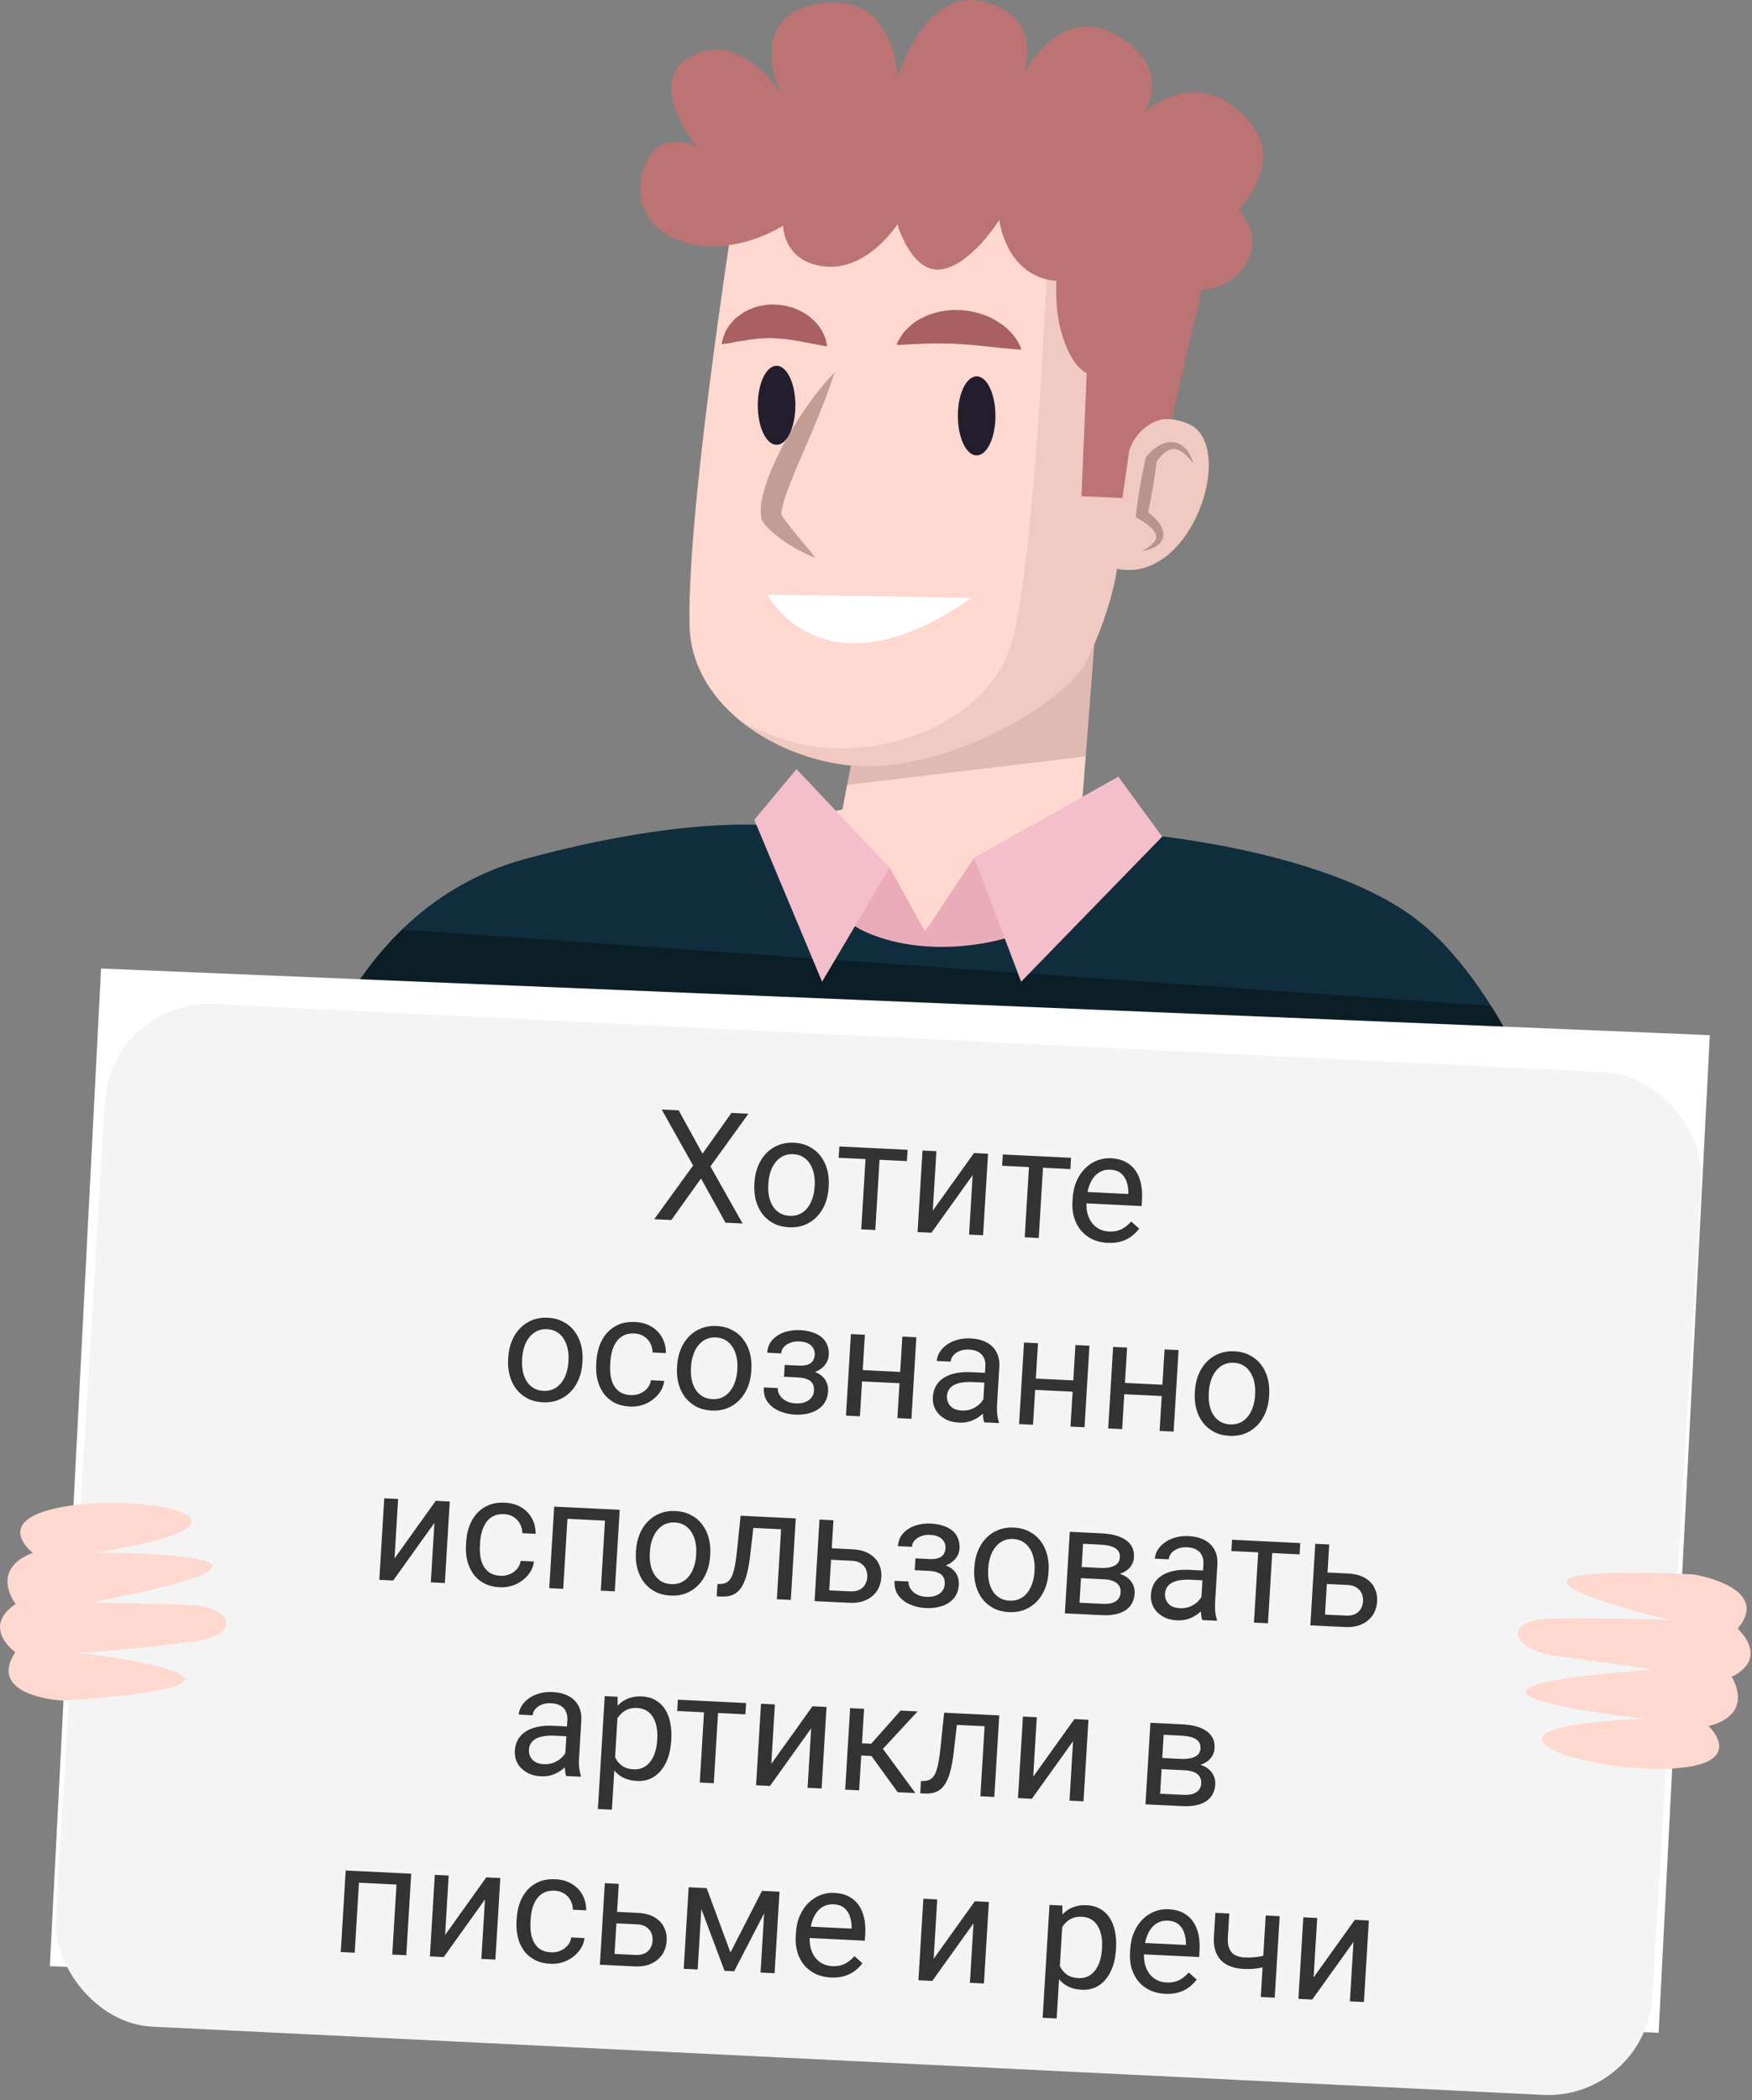 <svg width="272" height="326" viewBox="0 0 272 326" fill="none" xmlns="http://www.w3.org/2000/svg">
<rect x="0" y="0" width="272" height="326" fill="#808080" stroke="none"/>
<path d="M136.777 94.424L130.783 125.658L98.946 131.496L136.505 161.612L192.668 134.048L167.7 128.49L170.969 86.086L136.777 94.424Z" fill="#FFD8CF"/>
<path opacity="0.2" d="M168.556 117.408L170.969 86.086L136.777 94.424L131.503 121.83C143.841 120.362 156.199 118.894 168.537 117.408H168.556Z" fill="#68403E"/>
<path d="M176.769 129.433C176.769 129.433 204.5 131.618 219.095 142.105C233.69 152.593 241.961 178.374 241.961 178.374L46.384 173.567C46.384 173.567 52.708 141.231 81.412 133.366C105.796 126.689 119.049 128.122 119.049 128.122C119.049 128.122 125.296 144.29 143.297 145.164C161.297 146.038 176.788 129.433 176.788 129.433H176.769Z" fill="#102D3D"/>
<path d="M154.408 26.781C176.846 32.532 175.386 46.514 175.386 46.514C175.386 46.514 176.321 54.782 175.095 67.646C177.352 65.147 180.972 64.238 184.533 65.811C192.084 69.149 185.058 90.753 173.421 88.288C172.545 94.371 169.315 101.625 168.342 103.215C164.664 109.28 149.582 118.055 136.621 118.911C123.661 119.768 107.45 110.888 107.061 97.237C106.516 78.343 114.923 26.729 114.923 26.729C114.923 26.729 117.278 17.22 154.408 26.746V26.781Z" fill="#FFD8CF"/>
<path opacity="0.1" d="M124.634 115.556C137.03 118.3 154.447 111.92 157.405 98.531C161.025 82.136 162.698 39.506 163.029 29.893C176.418 36.465 175.387 46.532 175.387 46.532C175.387 46.532 176.321 54.8 175.095 67.664C177.352 65.165 180.972 64.256 184.533 65.829C192.084 69.167 185.058 90.771 173.421 88.306C172.545 94.389 169.315 101.643 168.342 103.233C164.664 109.298 149.582 118.072 136.621 118.929C129.304 119.418 120.956 116.796 114.981 111.955C118.095 113.563 121.384 114.839 124.614 115.556H124.634Z" fill="#68403E"/>
<path d="M150.847 92.798L119.146 92.291C119.146 92.291 127.689 108.948 150.847 92.798Z" fill="white"/>
<g opacity="0.4">
<path d="M129.577 57.771C128.954 59.781 128.234 61.721 127.456 63.626C127.086 64.588 126.677 65.531 126.288 66.475C125.919 67.437 125.471 68.363 125.082 69.289C124.693 70.233 124.303 71.16 123.875 72.086C123.467 73.012 123.116 73.956 122.746 74.865C122.377 75.791 122.026 76.7 121.754 77.609C121.501 78.483 121.267 79.445 121.306 79.986L121.151 79.584C121.267 79.829 121.443 80.091 121.637 80.388C121.832 80.668 122.026 80.965 122.24 81.245C122.688 81.804 123.155 82.398 123.642 82.975C124.615 84.146 125.627 85.317 126.58 86.593C125.004 85.981 123.544 85.213 122.182 84.304C121.481 83.867 120.82 83.377 120.197 82.835C119.555 82.294 118.913 81.734 118.387 80.93L118.29 80.773L118.232 80.528C118.076 79.777 118.095 79.147 118.134 78.571C118.193 77.976 118.29 77.434 118.426 76.893C118.699 75.826 119.029 74.813 119.399 73.816C119.769 72.82 120.236 71.859 120.664 70.915C121.112 69.954 121.598 69.027 122.124 68.118C122.649 67.192 123.155 66.283 123.739 65.392C124.323 64.5 124.868 63.609 125.51 62.752C126.736 61.022 128.079 59.344 129.597 57.771H129.577Z" fill="#68403E"/>
</g>
<path d="M158.573 54.275C158.573 54.275 158.164 54.258 157.522 54.205C156.919 54.153 156.063 54.066 155.051 53.978C154.155 53.891 153.105 53.768 151.976 53.646C150.906 53.559 149.855 53.436 148.804 53.401C148.278 53.331 147.772 53.349 147.247 53.331C146.722 53.279 146.235 53.331 145.71 53.314C145.184 53.261 144.698 53.349 144.192 53.331C143.686 53.314 143.199 53.366 142.732 53.384C142.265 53.419 141.779 53.384 141.37 53.436C140.981 53.489 140.592 53.489 140.261 53.506C139.619 53.541 139.19 53.506 139.19 53.506C139.19 53.506 139.307 53.157 139.619 52.632C139.774 52.37 139.969 52.038 140.241 51.688C140.494 51.321 140.864 51.007 141.273 50.622C141.681 50.273 142.148 49.871 142.732 49.573C143.316 49.276 143.919 48.909 144.62 48.734C145.32 48.525 146.06 48.28 146.838 48.228C147.617 48.105 148.415 48.088 149.193 48.14C149.991 48.175 150.75 48.315 151.489 48.49C152.229 48.665 152.91 48.927 153.572 49.206C154.837 49.801 155.887 50.535 156.646 51.286C157.405 52.038 157.911 52.772 158.184 53.331C158.476 53.873 158.553 54.24 158.553 54.24L158.573 54.275Z" fill="#A86060"/>
<path d="M128.37 53.769C128.37 53.769 127.981 53.699 127.417 53.594C126.891 53.489 126.132 53.349 125.218 53.174C124.381 53.017 123.466 52.842 122.61 52.72C122.201 52.667 121.773 52.615 121.345 52.58C120.936 52.58 120.547 52.493 120.158 52.51C119.769 52.44 119.399 52.51 118.99 52.493C118.601 52.493 118.212 52.562 117.784 52.545C117.375 52.597 116.947 52.667 116.519 52.702C116.091 52.737 115.682 52.86 115.254 52.912C114.826 52.982 114.398 53.017 114.047 53.104C113.697 53.192 113.327 53.244 113.035 53.297C112.452 53.384 112.043 53.419 112.043 53.419C112.043 53.419 112.062 53.087 112.238 52.545C112.413 52.021 112.646 51.217 113.269 50.448C113.58 50.063 113.911 49.626 114.378 49.259C114.865 48.91 115.371 48.508 115.993 48.193C116.636 47.931 117.317 47.599 118.076 47.476C118.835 47.336 119.613 47.214 120.411 47.284C121.209 47.301 121.968 47.441 122.688 47.651C123.408 47.843 124.069 48.158 124.653 48.472C125.821 49.137 126.658 49.976 127.242 50.762C127.806 51.566 128.098 52.318 128.234 52.86C128.39 53.401 128.37 53.751 128.37 53.751V53.769Z" fill="#A86060"/>
<path d="M151.236 133.156L143.627 144.587L138.101 134.677C138.101 134.677 124.537 140.34 134.539 144.727C148.162 150.705 166.571 143.049 160.967 141.528L151.236 133.156Z" fill="#EAACB9"/>
<path d="M123.486 62.909C123.486 66.3 122.182 69.044 120.567 69.044C118.951 69.044 117.647 66.3 117.647 62.909C117.647 59.519 118.951 56.774 120.567 56.774C122.182 56.774 123.486 59.519 123.486 62.909Z" fill="#231E2D"/>
<path d="M154.545 64.553C154.545 67.944 153.241 70.688 151.626 70.688C150.01 70.688 148.707 67.944 148.707 64.553C148.707 61.162 150.01 58.418 151.626 58.418C153.241 58.418 154.545 61.162 154.545 64.553Z" fill="#231E2D"/>
<g opacity="0.4">
<path d="M185.292 71.999C184.883 71.422 184.416 70.88 183.891 70.443C183.385 70.006 182.762 69.709 182.237 69.692C182.101 69.674 181.964 69.692 181.848 69.744C181.711 69.744 181.595 69.814 181.458 69.884C181.205 69.954 180.972 70.181 180.719 70.338C180.252 70.74 179.863 71.247 179.454 71.754L179.61 71.405C179.259 74.271 178.773 77.12 178.15 79.952L177.741 79.148C178.423 79.602 178.987 80.074 179.512 80.651C179.765 80.93 179.999 81.245 180.213 81.595C180.407 81.944 180.544 82.329 180.602 82.748C180.641 83.185 180.544 83.622 180.33 83.989L179.921 84.479L179.435 84.828C179.104 85.055 178.715 85.143 178.364 85.3L177.255 85.545L178.189 85.003C178.461 84.793 178.753 84.601 178.968 84.374L179.279 84.024L179.454 83.657L179.512 83.308L179.454 82.958C179.084 82.014 177.858 81.158 176.788 80.546L176.321 80.284L176.379 79.742C176.71 76.875 177.216 74.026 177.839 71.195L177.897 70.95L177.994 70.845L178.792 70.006C179.104 69.744 179.435 69.499 179.765 69.272C180.155 69.062 180.505 68.835 180.991 68.73C181.205 68.66 181.439 68.608 181.692 68.626C181.945 68.626 182.178 68.626 182.412 68.678C183.385 68.87 184.008 69.499 184.436 70.094C184.864 70.705 185.136 71.37 185.292 72.051V71.999Z" fill="#68403E"/>
</g>
<path d="M231.472 156.141C238.263 166.907 241.961 178.391 241.961 178.391L46.384 173.584C46.384 173.584 49.712 156.63 62.439 144.29L231.472 156.141Z" fill="#0B1E26"/>
<path d="M15.69 150.336L7.74 305.189L257.502 315.533L265.452 160.679L15.69 150.336Z" fill="white"/>
<rect width="248.122" height="159.056" rx="16" transform="matrix(0.999 0.049 -0.06 0.998 17.231 155.062)" fill="#F4F4F4"/>
<path d="M105.364 172.349L109.065 179.076L113.557 172.749L116.191 172.878L110.296 181.048L115.288 189.915L112.631 189.785L108.832 182.924L104.227 189.375L101.57 189.245L107.604 180.917L102.73 172.22L105.364 172.349ZM117.114 183.798L117.131 183.529C117.186 182.617 117.37 181.777 117.682 181.01C117.995 180.236 118.419 179.572 118.953 179.019C119.488 178.459 120.12 178.036 120.85 177.751C121.58 177.458 122.385 177.334 123.267 177.377C124.157 177.42 124.947 177.623 125.637 177.985C126.335 178.34 126.917 178.822 127.381 179.431C127.853 180.033 128.198 180.734 128.416 181.535C128.634 182.328 128.715 183.18 128.66 184.093L128.644 184.362C128.588 185.274 128.404 186.114 128.092 186.881C127.779 187.648 127.352 188.311 126.809 188.871C126.275 189.424 125.643 189.847 124.913 190.139C124.191 190.425 123.386 190.546 122.496 190.502C121.607 190.459 120.816 190.26 120.126 189.905C119.435 189.543 118.854 189.061 118.382 188.459C117.918 187.85 117.577 187.149 117.359 186.356C117.141 185.563 117.059 184.711 117.114 183.798ZM119.296 183.635L119.28 183.904C119.242 184.536 119.28 185.136 119.394 185.705C119.509 186.266 119.701 186.768 119.972 187.211C120.25 187.655 120.608 188.013 121.046 188.284C121.483 188.548 122.003 188.695 122.604 188.724C123.197 188.753 123.723 188.658 124.182 188.438C124.65 188.21 125.045 187.889 125.368 187.475C125.69 187.061 125.942 186.58 126.124 186.034C126.314 185.48 126.428 184.887 126.466 184.255L126.483 183.986C126.521 183.363 126.478 182.77 126.356 182.209C126.241 181.64 126.045 181.134 125.767 180.69C125.497 180.239 125.143 179.877 124.705 179.606C124.276 179.334 123.76 179.184 123.16 179.155C122.567 179.126 122.036 179.225 121.568 179.452C121.109 179.68 120.713 180.005 120.382 180.427C120.06 180.841 119.808 181.326 119.625 181.88C119.444 182.426 119.334 183.011 119.296 183.635ZM136.655 178.266L135.889 190.922L133.712 190.816L134.478 178.159L136.655 178.266ZM140.904 178.473L140.798 180.228L130.205 179.71L130.311 177.956L140.904 178.473ZM144.816 187.921L151.216 178.977L153.393 179.084L152.627 191.74L150.45 191.634L151.008 182.405L144.609 191.348L142.455 191.243L143.221 178.587L145.375 178.692L144.816 187.921ZM162.031 179.506L161.265 192.162L159.088 192.056L159.854 179.399L162.031 179.506ZM166.28 179.713L166.174 181.468L155.581 180.95L155.687 179.196L166.28 179.713ZM171.949 192.919C171.067 192.876 170.276 192.689 169.576 192.357C168.885 192.018 168.298 191.564 167.816 190.992C167.342 190.422 166.991 189.755 166.763 188.994C166.535 188.232 166.448 187.406 166.502 186.517L166.532 186.026C166.594 184.996 166.802 184.088 167.154 183.299C167.508 182.503 167.963 181.837 168.52 181.301C169.077 180.765 169.695 180.369 170.376 180.113C171.057 179.857 171.752 179.746 172.462 179.781C173.368 179.825 174.138 180.019 174.775 180.363C175.419 180.708 175.935 181.171 176.323 181.753C176.711 182.327 176.983 182.997 177.14 183.764C177.298 184.522 177.35 185.346 177.296 186.235L177.237 187.206L167.779 186.744L167.886 184.977L175.178 185.334L175.188 185.17C175.191 184.607 175.107 184.055 174.936 183.515C174.773 182.975 174.488 182.523 174.079 182.159C173.671 181.795 173.096 181.595 172.355 181.559C171.863 181.535 171.404 181.618 170.978 181.808C170.552 181.991 170.179 182.278 169.857 182.669C169.536 183.06 169.276 183.544 169.077 184.121C168.878 184.697 168.755 185.368 168.709 186.132L168.679 186.623C168.643 187.224 168.69 187.793 168.822 188.332C168.962 188.862 169.18 189.335 169.476 189.748C169.78 190.162 170.155 190.493 170.601 190.741C171.056 190.99 171.58 191.129 172.173 191.158C172.937 191.196 173.595 191.072 174.144 190.786C174.694 190.5 175.183 190.105 175.613 189.602L176.861 190.707C176.562 191.107 176.191 191.484 175.747 191.838C175.303 192.191 174.766 192.47 174.135 192.674C173.513 192.878 172.784 192.96 171.949 192.919ZM78.89 210.963L78.906 210.694C78.961 209.782 79.145 208.942 79.458 208.175C79.771 207.4 80.195 206.737 80.729 206.184C81.264 205.624 81.896 205.201 82.625 204.916C83.355 204.623 84.161 204.498 85.043 204.541C85.932 204.585 86.722 204.788 87.412 205.15C88.111 205.505 88.692 205.987 89.156 206.596C89.629 207.198 89.974 207.899 90.191 208.7C90.409 209.492 90.491 210.345 90.435 211.257L90.419 211.526C90.364 212.439 90.18 213.278 89.868 214.045C89.555 214.812 89.127 215.476 88.585 216.036C88.05 216.588 87.418 217.011 86.688 217.304C85.967 217.589 85.161 217.71 84.272 217.667C83.382 217.623 82.592 217.424 81.901 217.07C81.211 216.708 80.63 216.226 80.157 215.624C79.693 215.015 79.352 214.314 79.134 213.521C78.916 212.728 78.835 211.875 78.89 210.963ZM81.072 210.8L81.055 211.069C81.017 211.7 81.055 212.301 81.169 212.869C81.284 213.43 81.477 213.932 81.747 214.376C82.026 214.82 82.384 215.177 82.821 215.449C83.259 215.713 83.778 215.859 84.379 215.889C84.972 215.918 85.499 215.822 85.958 215.602C86.426 215.375 86.821 215.054 87.143 214.64C87.466 214.225 87.718 213.745 87.9 213.198C88.09 212.644 88.204 212.052 88.242 211.42L88.258 211.151C88.296 210.527 88.254 209.935 88.131 209.373C88.017 208.805 87.821 208.298 87.542 207.854C87.272 207.403 86.918 207.042 86.481 206.77C86.051 206.499 85.536 206.349 84.935 206.319C84.342 206.29 83.812 206.389 83.344 206.617C82.884 206.845 82.489 207.17 82.158 207.591C81.835 208.006 81.583 208.49 81.401 209.044C81.219 209.591 81.109 210.176 81.072 210.8ZM97.922 216.551C98.437 216.576 98.919 216.494 99.369 216.305C99.819 216.115 100.195 215.844 100.498 215.492C100.802 215.131 100.987 214.714 101.055 214.24L103.115 214.341C103.031 215.087 102.735 215.773 102.228 216.397C101.728 217.014 101.092 217.503 100.319 217.864C99.546 218.218 98.711 218.372 97.814 218.329C96.862 218.282 96.041 218.074 95.351 217.704C94.669 217.334 94.112 216.845 93.679 216.238C93.254 215.63 92.948 214.943 92.759 214.175C92.579 213.4 92.515 212.587 92.566 211.737L92.596 211.246C92.648 210.396 92.809 209.598 93.082 208.853C93.362 208.1 93.75 207.442 94.246 206.88C94.749 206.318 95.362 205.886 96.085 205.585C96.815 205.285 97.657 205.158 98.609 205.204C99.6 205.253 100.453 205.498 101.17 205.939C101.887 206.373 102.436 206.948 102.815 207.662C103.203 208.37 103.39 209.161 103.376 210.036L101.316 209.935C101.308 209.411 101.189 208.932 100.957 208.498C100.732 208.065 100.409 207.713 99.987 207.442C99.574 207.164 99.078 207.01 98.501 206.982C97.838 206.95 97.272 207.055 96.803 207.298C96.343 207.534 95.966 207.867 95.674 208.299C95.39 208.723 95.174 209.201 95.024 209.734C94.882 210.258 94.795 210.798 94.762 211.351L94.732 211.843C94.698 212.396 94.72 212.945 94.796 213.488C94.873 214.032 95.027 214.528 95.258 214.977C95.497 215.427 95.831 215.795 96.26 216.082C96.697 216.362 97.251 216.518 97.922 216.551ZM105.109 212.244L105.125 211.975C105.18 211.063 105.364 210.223 105.677 209.456C105.99 208.682 106.413 208.018 106.948 207.465C107.482 206.905 108.114 206.482 108.844 206.197C109.574 205.904 110.38 205.779 111.261 205.823C112.151 205.866 112.941 206.069 113.631 206.431C114.33 206.786 114.911 207.268 115.375 207.877C115.847 208.479 116.192 209.18 116.41 209.981C116.628 210.774 116.709 211.626 116.654 212.539L116.638 212.808C116.583 213.72 116.399 214.56 116.086 215.327C115.774 216.093 115.346 216.757 114.804 217.317C114.269 217.87 113.637 218.292 112.907 218.585C112.185 218.871 111.38 218.992 110.49 218.948C109.601 218.905 108.811 218.706 108.12 218.351C107.43 217.989 106.848 217.507 106.376 216.905C105.912 216.296 105.571 215.595 105.353 214.802C105.135 214.009 105.053 213.157 105.109 212.244ZM107.29 212.081L107.274 212.35C107.236 212.982 107.274 213.582 107.388 214.151C107.503 214.712 107.695 215.214 107.966 215.657C108.244 216.101 108.602 216.459 109.04 216.73C109.478 216.994 109.997 217.141 110.598 217.17C111.191 217.199 111.717 217.104 112.177 216.884C112.644 216.656 113.039 216.335 113.362 215.921C113.684 215.506 113.937 215.026 114.118 214.48C114.308 213.926 114.423 213.333 114.461 212.701L114.477 212.432C114.515 211.808 114.472 211.216 114.35 210.655C114.236 210.086 114.039 209.58 113.761 209.136C113.491 208.685 113.137 208.323 112.7 208.052C112.27 207.78 111.755 207.63 111.154 207.601C110.561 207.572 110.03 207.671 109.563 207.898C109.103 208.126 108.707 208.451 108.377 208.873C108.054 209.287 107.802 209.771 107.62 210.326C107.438 210.872 107.328 211.457 107.29 212.081ZM124.074 213.312L121.744 213.198L121.825 211.865L123.979 211.97C124.58 211.999 125.06 211.948 125.42 211.817C125.781 211.679 126.043 211.476 126.208 211.211C126.373 210.945 126.466 210.629 126.489 210.262C126.509 209.935 126.441 209.623 126.287 209.326C126.141 209.021 125.89 208.77 125.534 208.573C125.179 208.368 124.693 208.251 124.077 208.22C123.577 208.196 123.119 208.264 122.703 208.423C122.286 208.575 121.948 208.797 121.688 209.089C121.436 209.374 121.298 209.704 121.276 210.078L119.11 209.972C119.157 209.2 119.416 208.548 119.886 208.016C120.365 207.476 120.98 207.072 121.732 206.804C122.492 206.536 123.309 206.423 124.183 206.466C124.916 206.502 125.567 206.616 126.134 206.808C126.71 206.992 127.191 207.25 127.578 207.582C127.966 207.906 128.251 208.303 128.434 208.774C128.625 209.237 128.702 209.768 128.666 210.369C128.64 210.798 128.514 211.198 128.288 211.57C128.062 211.943 127.749 212.267 127.348 212.545C126.949 212.815 126.471 213.018 125.914 213.156C125.366 213.293 124.752 213.345 124.074 213.312ZM121.794 212.379L124.123 212.493C124.88 212.53 125.543 212.637 126.111 212.813C126.68 212.982 127.151 213.216 127.524 213.516C127.898 213.816 128.169 214.177 128.339 214.6C128.518 215.015 128.591 215.488 128.559 216.018C128.523 216.611 128.369 217.139 128.099 217.603C127.836 218.06 127.477 218.441 127.02 218.747C126.563 219.053 126.025 219.277 125.406 219.419C124.795 219.561 124.122 219.614 123.389 219.579C122.57 219.538 121.782 219.359 121.027 219.041C120.271 218.722 119.661 218.258 119.197 217.649C118.734 217.032 118.53 216.267 118.585 215.355L120.75 215.461C120.727 215.843 120.826 216.211 121.047 216.566C121.268 216.921 121.587 217.214 122.004 217.446C122.428 217.678 122.925 217.808 123.495 217.836C124.103 217.865 124.616 217.797 125.033 217.629C125.45 217.462 125.77 217.227 125.991 216.925C126.221 216.624 126.347 216.29 126.369 215.923C126.398 215.447 126.327 215.061 126.158 214.763C125.988 214.465 125.712 214.241 125.33 214.089C124.956 213.93 124.468 213.836 123.868 213.806L121.714 213.701L121.794 212.379ZM140.177 212.973L140.071 214.727L133.376 214.4L133.482 212.645L140.177 212.973ZM134.271 207.182L133.504 219.838L131.339 219.732L132.105 207.076L134.271 207.182ZM142.265 207.572L141.499 220.229L139.322 220.123L140.088 207.466L142.265 207.572ZM152.585 218.6L152.98 212.085C153.01 211.586 152.935 211.148 152.754 210.772C152.582 210.388 152.303 210.085 151.917 209.863C151.531 209.64 151.046 209.515 150.461 209.486C149.914 209.46 149.429 209.53 149.004 209.697C148.587 209.864 148.252 210.094 147.999 210.387C147.755 210.68 147.622 211.002 147.601 211.353L145.435 211.247C145.463 210.795 145.607 210.352 145.868 209.919C146.129 209.486 146.489 209.101 146.947 208.763C147.414 208.418 147.962 208.156 148.592 207.975C149.229 207.788 149.93 207.712 150.695 207.75C151.616 207.795 152.418 207.99 153.101 208.337C153.792 208.683 154.318 209.182 154.677 209.833C155.045 210.477 155.201 211.271 155.144 212.214L154.787 218.11C154.761 218.531 154.769 218.981 154.811 219.46C154.86 219.939 154.948 220.354 155.076 220.705L155.065 220.892L152.806 220.782C152.711 220.527 152.646 220.191 152.608 219.775C152.571 219.35 152.564 218.959 152.585 218.6ZM153.293 213.109L153.225 214.631L151.036 214.524C150.42 214.494 149.866 214.518 149.376 214.595C148.887 214.665 148.473 214.79 148.133 214.969C147.793 215.148 147.529 215.381 147.339 215.669C147.15 215.949 147.044 216.284 147.02 216.674C146.996 217.072 147.064 217.439 147.224 217.775C147.383 218.111 147.637 218.386 147.984 218.598C148.339 218.803 148.782 218.919 149.313 218.945C149.976 218.977 150.57 218.866 151.094 218.61C151.618 218.354 152.041 218.03 152.362 217.639C152.691 217.248 152.878 216.863 152.925 216.482L153.787 217.568C153.712 217.893 153.542 218.248 153.276 218.634C153.01 219.02 152.663 219.386 152.235 219.733C151.815 220.072 151.321 220.349 150.753 220.564C150.192 220.771 149.569 220.858 148.882 220.824C148.024 220.782 147.281 220.578 146.653 220.211C146.034 219.844 145.562 219.372 145.237 218.793C144.92 218.206 144.783 217.562 144.825 216.86C144.866 216.182 145.035 215.592 145.332 215.09C145.629 214.58 146.037 214.166 146.557 213.848C147.078 213.521 147.695 213.285 148.408 213.14C149.121 212.995 149.911 212.944 150.777 212.986L153.293 213.109ZM167.051 214.286L166.945 216.041L160.25 215.713L160.356 213.959L167.051 214.286ZM161.145 208.495L160.379 221.152L158.213 221.046L158.979 208.389L161.145 208.495ZM169.139 208.886L168.373 221.542L166.196 221.436L166.962 208.779L169.139 208.886ZM180.886 214.962L180.78 216.717L174.085 216.39L174.191 214.635L180.886 214.962ZM174.98 209.171L174.214 221.828L172.048 221.722L172.814 209.065L174.98 209.171ZM182.974 209.562L182.208 222.218L180.031 222.112L180.797 209.456L182.974 209.562ZM185.497 216.173L185.513 215.904C185.569 214.992 185.752 214.152 186.065 213.385C186.378 212.61 186.802 211.947 187.336 211.394C187.871 210.834 188.503 210.411 189.232 210.126C189.962 209.833 190.768 209.708 191.65 209.751C192.539 209.795 193.329 209.998 194.02 210.36C194.718 210.715 195.299 211.197 195.763 211.806C196.236 212.408 196.581 213.109 196.798 213.91C197.016 214.702 197.098 215.555 197.043 216.467L197.026 216.736C196.971 217.649 196.787 218.488 196.475 219.255C196.162 220.022 195.735 220.686 195.192 221.246C194.658 221.798 194.025 222.221 193.296 222.514C192.574 222.799 191.768 222.92 190.879 222.877C189.989 222.833 189.199 222.634 188.508 222.28C187.818 221.918 187.237 221.436 186.765 220.834C186.301 220.225 185.959 219.524 185.741 218.731C185.523 217.938 185.442 217.085 185.497 216.173ZM187.679 216.01L187.662 216.279C187.624 216.91 187.662 217.511 187.776 218.079C187.891 218.64 188.084 219.142 188.354 219.586C188.633 220.03 188.991 220.387 189.428 220.659C189.866 220.923 190.386 221.069 190.986 221.099C191.579 221.128 192.106 221.032 192.565 220.812C193.033 220.585 193.428 220.264 193.75 219.85C194.073 219.435 194.325 218.955 194.507 218.408C194.697 217.854 194.811 217.262 194.849 216.63L194.865 216.361C194.903 215.737 194.861 215.145 194.738 214.583C194.624 214.015 194.428 213.508 194.149 213.065C193.879 212.613 193.525 212.252 193.088 211.98C192.658 211.709 192.143 211.559 191.542 211.529C190.949 211.5 190.419 211.6 189.951 211.827C189.491 212.055 189.096 212.38 188.765 212.801C188.443 213.216 188.19 213.7 188.008 214.254C187.826 214.801 187.716 215.386 187.679 216.01ZM61.251 241.902L67.65 232.959L69.827 233.065L69.061 245.721L66.884 245.615L67.443 236.386L61.043 245.33L58.89 245.224L59.656 232.568L61.81 232.673L61.251 241.902ZM77.699 244.595C78.214 244.62 78.697 244.538 79.146 244.349C79.596 244.16 79.972 243.889 80.275 243.536C80.579 243.175 80.765 242.758 80.833 242.284L82.893 242.385C82.808 243.132 82.512 243.817 82.005 244.442C81.506 245.059 80.87 245.548 80.097 245.909C79.324 246.262 78.489 246.417 77.591 246.373C76.639 246.326 75.819 246.118 75.129 245.748C74.447 245.379 73.889 244.89 73.457 244.282C73.032 243.675 72.725 242.987 72.537 242.219C72.357 241.444 72.293 240.631 72.344 239.781L72.374 239.29C72.425 238.44 72.587 237.642 72.859 236.897C73.139 236.144 73.527 235.487 74.023 234.924C74.527 234.362 75.14 233.931 75.862 233.63C76.593 233.329 77.434 233.202 78.386 233.249C79.377 233.297 80.231 233.542 80.948 233.984C81.665 234.418 82.213 234.992 82.593 235.707C82.98 236.414 83.167 237.205 83.153 238.08L81.093 237.98C81.086 237.455 80.966 236.976 80.734 236.543C80.51 236.109 80.187 235.757 79.765 235.486C79.351 235.208 78.856 235.055 78.278 235.027C77.615 234.994 77.049 235.099 76.581 235.342C76.12 235.578 75.744 235.912 75.452 236.343C75.168 236.767 74.951 237.246 74.801 237.778C74.66 238.303 74.573 238.842 74.539 239.396L74.509 239.887C74.476 240.441 74.497 240.989 74.574 241.533C74.651 242.076 74.805 242.573 75.036 243.022C75.275 243.471 75.608 243.84 76.037 244.127C76.474 244.406 77.028 244.562 77.699 244.595ZM94.29 234.26L94.182 236.05L87.779 235.737L87.888 233.948L94.29 234.26ZM88.204 233.963L87.438 246.62L85.272 246.514L86.038 233.857L88.204 233.963ZM96.21 234.354L95.444 247.011L93.267 246.904L94.033 234.248L96.21 234.354ZM98.721 240.965L98.737 240.696C98.793 239.783 98.977 238.944 99.289 238.177C99.602 237.402 100.026 236.739 100.56 236.186C101.095 235.625 101.727 235.203 102.456 234.918C103.186 234.625 103.992 234.5 104.874 234.543C105.764 234.587 106.553 234.789 107.244 235.152C107.942 235.506 108.524 235.988 108.988 236.598C109.46 237.2 109.805 237.901 110.022 238.701C110.24 239.494 110.322 240.347 110.267 241.259L110.25 241.528C110.195 242.441 110.011 243.28 109.699 244.047C109.386 244.814 108.959 245.477 108.416 246.038C107.882 246.59 107.25 247.013 106.52 247.306C105.798 247.591 104.992 247.712 104.103 247.669C103.213 247.625 102.423 247.426 101.732 247.072C101.042 246.71 100.461 246.228 99.989 245.626C99.525 245.016 99.184 244.315 98.966 243.523C98.747 242.73 98.666 241.877 98.721 240.965ZM100.903 240.802L100.887 241.071C100.848 241.702 100.886 242.302 101.001 242.871C101.115 243.432 101.308 243.934 101.579 244.378C101.857 244.821 102.215 245.179 102.652 245.451C103.09 245.715 103.61 245.861 104.21 245.891C104.804 245.92 105.33 245.824 105.789 245.604C106.257 245.377 106.652 245.056 106.974 244.641C107.297 244.227 107.549 243.747 107.731 243.2C107.921 242.646 108.035 242.053 108.073 241.422L108.09 241.153C108.127 240.529 108.085 239.936 107.962 239.375C107.848 238.806 107.652 238.3 107.373 237.856C107.103 237.405 106.75 237.044 106.312 236.772C105.882 236.501 105.367 236.35 104.766 236.321C104.173 236.292 103.643 236.391 103.175 236.619C102.715 236.847 102.32 237.171 101.989 237.593C101.667 238.008 101.414 238.492 101.232 239.046C101.05 239.593 100.941 240.178 100.903 240.802ZM121.633 235.597L121.524 237.386L115.403 237.087L115.511 235.298L121.633 235.597ZM123.541 235.69L122.774 248.346L120.609 248.241L121.375 235.584L123.541 235.69ZM114.984 235.272L117.162 235.378L116.464 241.468C116.352 242.409 116.212 243.239 116.043 243.958C115.883 244.67 115.682 245.278 115.44 245.782C115.206 246.287 114.923 246.696 114.591 247.008C114.267 247.313 113.886 247.533 113.447 247.668C113.009 247.795 112.509 247.845 111.948 247.817L111.269 247.784L111.384 245.878L111.854 245.865C112.191 245.858 112.481 245.794 112.723 245.673C112.973 245.552 113.188 245.367 113.367 245.118C113.547 244.861 113.7 244.528 113.827 244.12C113.961 243.712 114.073 243.225 114.162 242.658C114.259 242.092 114.345 241.431 114.422 240.676L114.984 235.272ZM128.544 240.299L132.348 240.485C133.371 240.535 134.222 240.756 134.903 241.149C135.584 241.534 136.085 242.048 136.406 242.689C136.735 243.323 136.876 244.034 136.829 244.822C136.793 245.406 136.658 245.951 136.424 246.456C136.191 246.953 135.86 247.383 135.431 247.745C135.01 248.108 134.496 248.384 133.89 248.573C133.292 248.755 132.61 248.827 131.846 248.79L126.461 248.527L127.228 235.87L129.393 235.976L128.734 246.855L131.953 247.012C132.578 247.042 133.084 246.954 133.472 246.746C133.86 246.538 134.147 246.259 134.333 245.908C134.518 245.557 134.623 245.187 134.647 244.797C134.67 244.415 134.61 244.037 134.469 243.662C134.327 243.288 134.076 242.97 133.716 242.71C133.357 242.442 132.865 242.293 132.241 242.263L128.437 242.077L128.544 240.299ZM144.373 243.337L142.044 243.223L142.124 241.889L144.278 241.995C144.879 242.024 145.359 241.973 145.72 241.842C146.08 241.703 146.343 241.501 146.508 241.235C146.672 240.97 146.766 240.654 146.788 240.287C146.808 239.96 146.741 239.647 146.587 239.35C146.441 239.046 146.19 238.795 145.834 238.598C145.478 238.393 144.992 238.275 144.376 238.245C143.877 238.221 143.419 238.288 143.002 238.448C142.586 238.6 142.248 238.822 141.987 239.114C141.735 239.399 141.598 239.728 141.575 240.103L139.41 239.997C139.457 239.225 139.715 238.573 140.186 238.04C140.664 237.501 141.28 237.097 142.032 236.828C142.791 236.56 143.608 236.448 144.482 236.491C145.216 236.526 145.866 236.64 146.434 236.832C147.01 237.017 147.491 237.275 147.878 237.607C148.265 237.931 148.55 238.328 148.733 238.798C148.924 239.261 149.002 239.793 148.965 240.393C148.939 240.822 148.813 241.223 148.587 241.595C148.361 241.967 148.048 242.292 147.648 242.57C147.248 242.84 146.77 243.043 146.214 243.18C145.666 243.318 145.052 243.37 144.373 243.337ZM142.093 242.404L144.423 242.518C145.179 242.555 145.842 242.661 146.411 242.838C146.98 243.006 147.451 243.241 147.824 243.54C148.197 243.84 148.469 244.202 148.639 244.624C148.817 245.04 148.89 245.513 148.858 246.043C148.822 246.636 148.669 247.164 148.398 247.628C148.136 248.084 147.776 248.466 147.319 248.772C146.862 249.078 146.325 249.302 145.706 249.444C145.094 249.586 144.422 249.639 143.688 249.603C142.869 249.563 142.082 249.384 141.326 249.065C140.571 248.747 139.961 248.283 139.497 247.674C139.033 247.057 138.829 246.292 138.884 245.38L141.05 245.485C141.027 245.868 141.126 246.236 141.347 246.591C141.568 246.946 141.887 247.239 142.303 247.471C142.727 247.703 143.224 247.832 143.794 247.86C144.403 247.89 144.915 247.821 145.333 247.654C145.75 247.487 146.069 247.252 146.291 246.95C146.52 246.648 146.646 246.314 146.668 245.948C146.697 245.472 146.627 245.085 146.457 244.788C146.287 244.49 146.011 244.265 145.629 244.114C145.255 243.955 144.768 243.86 144.167 243.831L142.013 243.726L142.093 242.404ZM151.252 243.532L151.269 243.263C151.324 242.351 151.508 241.511 151.82 240.744C152.133 239.969 152.557 239.306 153.091 238.753C153.626 238.193 154.258 237.77 154.988 237.485C155.717 237.192 156.523 237.067 157.405 237.11C158.295 237.154 159.084 237.357 159.775 237.719C160.473 238.074 161.055 238.556 161.519 239.165C161.991 239.767 162.336 240.468 162.553 241.269C162.772 242.061 162.853 242.914 162.798 243.826L162.781 244.095C162.726 245.008 162.542 245.848 162.23 246.614C161.917 247.381 161.49 248.045 160.947 248.605C160.413 249.157 159.781 249.58 159.051 249.873C158.329 250.158 157.523 250.279 156.634 250.236C155.744 250.192 154.954 249.993 154.263 249.639C153.573 249.277 152.992 248.795 152.52 248.193C152.056 247.584 151.715 246.883 151.497 246.09C151.278 245.297 151.197 244.444 151.252 243.532ZM153.434 243.369L153.418 243.638C153.379 244.27 153.417 244.87 153.532 245.438C153.646 245.999 153.839 246.501 154.11 246.945C154.388 247.389 154.746 247.746 155.183 248.018C155.621 248.282 156.141 248.429 156.742 248.458C157.335 248.487 157.861 248.391 158.32 248.171C158.788 247.944 159.183 247.623 159.506 247.209C159.828 246.794 160.08 246.314 160.262 245.767C160.452 245.213 160.566 244.621 160.604 243.989L160.621 243.72C160.658 243.096 160.616 242.504 160.493 241.942C160.379 241.374 160.183 240.867 159.905 240.424C159.634 239.972 159.281 239.611 158.843 239.339C158.413 239.068 157.898 238.918 157.297 238.888C156.704 238.859 156.174 238.959 155.706 239.186C155.246 239.414 154.851 239.739 154.52 240.16C154.198 240.575 153.945 241.059 153.763 241.613C153.581 242.16 153.472 242.745 153.434 243.369ZM171.405 245.139L167.25 244.936L167.332 243.203L170.726 243.369C171.397 243.402 171.959 243.363 172.412 243.252C172.872 243.142 173.224 242.959 173.466 242.705C173.709 242.451 173.842 242.129 173.865 241.739C173.884 241.435 173.833 241.167 173.714 240.934C173.604 240.694 173.424 240.494 173.176 240.333C172.927 240.164 172.614 240.036 172.236 239.947C171.866 239.851 171.428 239.79 170.921 239.765L168.147 239.63L167.487 250.532L165.321 250.426L166.088 237.769L171.027 238.011C171.831 238.05 172.548 238.155 173.18 238.327C173.819 238.499 174.356 238.74 174.791 239.051C175.234 239.354 175.564 239.73 175.779 240.179C175.995 240.627 176.085 241.148 176.049 241.74C176.026 242.123 175.926 242.481 175.749 242.817C175.572 243.152 175.323 243.445 175.003 243.696C174.683 243.946 174.295 244.146 173.84 244.296C173.385 244.438 172.867 244.518 172.287 244.537L171.405 245.139ZM171.068 250.707L166.129 250.465L167.312 248.763L171.175 248.952C171.775 248.981 172.279 248.932 172.686 248.803C173.094 248.667 173.403 248.463 173.615 248.191C173.836 247.913 173.958 247.575 173.982 247.177C174.006 246.779 173.925 246.435 173.739 246.144C173.562 245.846 173.278 245.614 172.889 245.446C172.501 245.27 172.006 245.168 171.405 245.139L168.116 244.978L168.245 243.248L172.353 243.449L173.098 244.142C173.789 244.231 174.367 244.431 174.834 244.743C175.3 245.055 175.645 245.44 175.867 245.896C176.091 246.345 176.187 246.827 176.156 247.342C176.12 247.935 175.975 248.451 175.721 248.893C175.475 249.334 175.133 249.697 174.693 249.98C174.254 250.256 173.729 250.457 173.118 250.584C172.509 250.703 171.825 250.744 171.068 250.707ZM186.439 249.287L186.833 242.772C186.864 242.273 186.788 241.835 186.608 241.459C186.435 241.075 186.156 240.772 185.771 240.55C185.385 240.327 184.899 240.202 184.314 240.173C183.768 240.147 183.282 240.217 182.857 240.384C182.44 240.551 182.106 240.781 181.853 241.074C181.608 241.367 181.475 241.689 181.454 242.04L179.289 241.934C179.316 241.482 179.46 241.039 179.721 240.606C179.982 240.173 180.342 239.788 180.801 239.45C181.268 239.106 181.816 238.843 182.445 238.663C183.083 238.475 183.784 238.399 184.548 238.437C185.469 238.482 186.271 238.677 186.955 239.024C187.646 239.37 188.171 239.869 188.531 240.52C188.899 241.164 189.055 241.958 188.997 242.901L188.64 248.797C188.615 249.218 188.623 249.668 188.664 250.147C188.714 250.627 188.802 251.041 188.929 251.392L188.918 251.579L186.659 251.469C186.565 251.214 186.499 250.878 186.462 250.462C186.425 250.038 186.417 249.646 186.439 249.287ZM187.147 243.796L187.078 245.318L184.89 245.211C184.273 245.181 183.72 245.205 183.23 245.283C182.741 245.352 182.326 245.477 181.987 245.656C181.647 245.835 181.382 246.068 181.193 246.356C181.004 246.636 180.897 246.971 180.874 247.361C180.85 247.759 180.917 248.126 181.077 248.462C181.237 248.799 181.49 249.073 181.837 249.285C182.193 249.491 182.636 249.606 183.166 249.632C183.83 249.664 184.423 249.553 184.948 249.297C185.472 249.041 185.894 248.717 186.215 248.326C186.544 247.936 186.732 247.55 186.779 247.169L187.64 248.255C187.566 248.58 187.396 248.935 187.13 249.321C186.864 249.707 186.517 250.073 186.089 250.42C185.669 250.759 185.175 251.036 184.606 251.251C184.046 251.458 183.422 251.545 182.736 251.512C181.877 251.47 181.134 251.265 180.507 250.898C179.887 250.532 179.415 250.059 179.09 249.48C178.774 248.893 178.636 248.249 178.679 247.547C178.72 246.869 178.889 246.279 179.185 245.777C179.482 245.268 179.891 244.853 180.411 244.535C180.932 244.208 181.548 243.972 182.262 243.827C182.975 243.682 183.764 243.631 184.631 243.673L187.147 243.796ZM197.62 239.31L196.854 251.967L194.677 251.86L195.443 239.204L197.62 239.31ZM201.869 239.518L201.763 241.273L191.17 240.755L191.276 239L201.869 239.518ZM205.515 244.06L209.319 244.246C210.341 244.296 211.193 244.518 211.873 244.911C212.554 245.296 213.055 245.809 213.377 246.451C213.706 247.085 213.847 247.796 213.799 248.583C213.764 249.168 213.629 249.713 213.395 250.218C213.161 250.715 212.83 251.144 212.401 251.507C211.98 251.869 211.467 252.145 210.86 252.335C210.262 252.517 209.581 252.589 208.816 252.551L203.432 252.288L204.198 239.632L206.364 239.738L205.705 250.616L208.924 250.773C209.548 250.804 210.054 250.715 210.443 250.507C210.831 250.3 211.118 250.02 211.303 249.67C211.489 249.319 211.594 248.949 211.617 248.559C211.64 248.177 211.581 247.798 211.439 247.424C211.298 247.049 211.047 246.732 210.687 246.472C210.328 246.204 209.836 246.055 209.211 246.024L205.407 245.838L205.515 244.06ZM87.689 273.494L88.084 266.979C88.114 266.48 88.038 266.042 87.858 265.665C87.685 265.282 87.406 264.978 87.021 264.756C86.635 264.534 86.15 264.409 85.564 264.38C85.018 264.353 84.532 264.424 84.108 264.59C83.691 264.758 83.356 264.988 83.103 265.28C82.859 265.574 82.725 265.896 82.704 266.246L80.539 266.141C80.566 265.688 80.71 265.246 80.972 264.813C81.233 264.38 81.592 263.994 82.051 263.657C82.518 263.312 83.066 263.05 83.695 262.869C84.333 262.681 85.034 262.606 85.799 262.643C86.719 262.688 87.521 262.884 88.205 263.23C88.896 263.577 89.421 264.076 89.781 264.727C90.149 265.371 90.305 266.164 90.248 267.108L89.891 273.003C89.865 273.424 89.873 273.875 89.915 274.354C89.964 274.833 90.052 275.248 90.18 275.598L90.168 275.786L87.909 275.675C87.815 275.42 87.749 275.085 87.712 274.668C87.675 274.244 87.667 273.853 87.689 273.494ZM88.397 268.003L88.329 269.525L86.14 269.418C85.523 269.388 84.97 269.411 84.48 269.489C83.991 269.559 83.576 269.684 83.237 269.862C82.897 270.041 82.633 270.275 82.443 270.563C82.254 270.843 82.147 271.178 82.124 271.568C82.1 271.966 82.168 272.333 82.327 272.669C82.487 273.005 82.74 273.28 83.087 273.492C83.443 273.697 83.886 273.813 84.416 273.839C85.08 273.871 85.674 273.759 86.198 273.503C86.722 273.247 87.144 272.924 87.466 272.533C87.794 272.142 87.982 271.756 88.029 271.375L88.89 272.462C88.816 272.787 88.646 273.142 88.38 273.528C88.114 273.914 87.767 274.28 87.339 274.627C86.919 274.966 86.425 275.243 85.856 275.458C85.296 275.665 84.672 275.752 83.986 275.718C83.127 275.676 82.385 275.472 81.757 275.105C81.138 274.738 80.665 274.265 80.34 273.686C80.024 273.1 79.887 272.456 79.929 271.754C79.97 271.075 80.139 270.485 80.435 269.984C80.732 269.474 81.141 269.06 81.661 268.741C82.182 268.415 82.799 268.179 83.512 268.034C84.225 267.889 85.014 267.838 85.881 267.88L88.397 268.003ZM95.914 265.813L95 280.902L92.823 280.796L93.884 263.273L95.874 263.371L95.914 265.813ZM104.217 270.02L104.202 270.265C104.147 271.185 103.986 272.034 103.72 272.811C103.454 273.58 103.093 274.243 102.637 274.799C102.188 275.356 101.65 275.78 101.022 276.07C100.394 276.36 99.686 276.485 98.898 276.447C98.094 276.408 97.392 276.24 96.791 275.945C96.191 275.65 95.692 275.238 95.293 274.71C94.895 274.183 94.588 273.557 94.374 272.835C94.167 272.113 94.043 271.306 94.004 270.412L94.083 269.102C94.233 268.171 94.46 267.341 94.762 266.613C95.064 265.885 95.442 265.27 95.895 264.768C96.356 264.258 96.9 263.882 97.525 263.639C98.15 263.388 98.861 263.282 99.657 263.321C100.453 263.36 101.15 263.55 101.747 263.892C102.345 264.226 102.838 264.689 103.225 265.278C103.612 265.868 103.886 266.566 104.049 267.372C104.22 268.17 104.276 269.053 104.217 270.02ZM102.025 270.159L102.04 269.913C102.078 269.282 102.048 268.686 101.949 268.126C101.85 267.558 101.673 267.056 101.418 266.621C101.171 266.179 100.84 265.827 100.425 265.564C100.011 265.293 99.507 265.144 98.915 265.115C98.368 265.088 97.887 265.158 97.469 265.326C97.06 265.493 96.705 265.73 96.405 266.036C96.105 266.334 95.853 266.682 95.649 267.079C95.454 267.468 95.3 267.875 95.188 268.3L95.005 271.329C95.128 271.883 95.315 272.408 95.567 272.905C95.819 273.395 96.17 273.799 96.62 274.118C97.071 274.43 97.651 274.603 98.362 274.637C98.947 274.666 99.457 274.57 99.893 274.349C100.338 274.12 100.709 273.798 101.008 273.382C101.315 272.967 101.552 272.486 101.718 271.939C101.885 271.384 101.987 270.791 102.025 270.159ZM111.582 264.138L110.816 276.795L108.638 276.688L109.405 264.032L111.582 264.138ZM115.831 264.346L115.724 266.1L105.131 265.583L105.238 263.828L115.831 264.346ZM119.743 273.794L126.142 264.85L128.32 264.956L127.553 277.613L125.376 277.506L125.935 268.277L119.536 277.221L117.382 277.116L118.148 264.459L120.302 264.564L119.743 273.794ZM134.149 265.241L133.382 277.898L131.217 277.792L131.983 265.135L134.149 265.241ZM142.459 265.647L136.015 272.606L132.984 272.458L132.771 270.547L135.252 270.668L139.825 265.518L142.459 265.647ZM139.363 278.19L135.052 272.231L136.54 270.731L142.114 278.324L139.363 278.19ZM153.227 266.173L153.119 267.963L146.997 267.664L147.106 265.874L153.227 266.173ZM155.135 266.267L154.369 278.923L152.204 278.817L152.97 266.161L155.135 266.267ZM146.579 265.849L148.756 265.955L148.059 272.045C147.947 272.986 147.807 273.816 147.638 274.535C147.477 275.247 147.276 275.855 147.034 276.359C146.8 276.864 146.517 277.272 146.185 277.585C145.862 277.89 145.481 278.109 145.042 278.244C144.604 278.372 144.104 278.422 143.542 278.394L142.863 278.361L142.979 276.454L143.449 276.442C143.786 276.435 144.075 276.371 144.318 276.25C144.567 276.129 144.782 275.944 144.962 275.695C145.142 275.438 145.295 275.105 145.421 274.696C145.555 274.289 145.667 273.801 145.756 273.235C145.853 272.668 145.94 272.008 146.017 271.253L146.579 265.849ZM160.405 275.781L166.805 266.837L168.982 266.943L168.216 279.6L166.039 279.494L166.597 270.264L160.198 279.208L158.044 279.103L158.81 266.446L160.964 266.552L160.405 275.781ZM183.921 274.783L179.766 274.58L179.847 272.848L183.242 273.014C183.913 273.046 184.475 273.007 184.928 272.896C185.388 272.786 185.74 272.604 185.982 272.35C186.224 272.096 186.357 271.774 186.381 271.384C186.399 271.08 186.349 270.811 186.23 270.579C186.119 270.338 185.94 270.138 185.691 269.977C185.443 269.809 185.13 269.68 184.752 269.591C184.382 269.495 183.944 269.434 183.436 269.41L180.662 269.274L180.002 280.176L177.837 280.07L178.603 267.414L183.543 267.655C184.346 267.694 185.064 267.8 185.695 267.971C186.334 268.143 186.872 268.385 187.307 268.695C187.75 268.999 188.08 269.374 188.295 269.823C188.511 270.272 188.6 270.792 188.564 271.385C188.541 271.767 188.441 272.126 188.264 272.461C188.088 272.797 187.839 273.09 187.519 273.34C187.198 273.59 186.811 273.79 186.355 273.94C185.901 274.082 185.383 274.162 184.803 274.181L183.921 274.783ZM183.584 280.351L178.645 280.11L179.828 278.408L183.69 278.596C184.291 278.626 184.795 278.576 185.202 278.447C185.609 278.311 185.919 278.107 186.131 277.836C186.352 277.557 186.474 277.219 186.498 276.821C186.522 276.424 186.441 276.079 186.255 275.789C186.078 275.491 185.794 275.258 185.405 275.09C185.017 274.915 184.522 274.812 183.921 274.783L180.632 274.622L180.76 272.892L184.869 273.093L185.613 273.786C186.304 273.875 186.883 274.075 187.35 274.387C187.816 274.7 188.16 275.084 188.383 275.541C188.607 275.99 188.703 276.471 188.671 276.986C188.636 277.579 188.491 278.096 188.237 278.537C187.991 278.979 187.648 279.341 187.209 279.625C186.769 279.9 186.245 280.102 185.634 280.228C185.024 280.347 184.341 280.388 183.584 280.351ZM61.922 290.744L61.813 292.534L55.411 292.221L55.519 290.431L61.922 290.744ZM55.835 290.446L55.069 303.103L52.904 302.997L53.67 290.341L55.835 290.446ZM63.841 290.838L63.075 303.494L60.898 303.388L61.664 290.731L63.841 290.838ZM69.1 300.351L75.499 291.407L77.676 291.514L76.91 304.17L74.733 304.064L75.292 294.835L68.892 303.779L66.739 303.673L67.505 291.017L69.659 291.122L69.1 300.351ZM85.548 303.044C86.063 303.069 86.546 302.987 86.995 302.798C87.445 302.609 87.821 302.338 88.124 301.985C88.428 301.624 88.614 301.207 88.681 300.733L90.742 300.834C90.657 301.581 90.361 302.266 89.854 302.891C89.355 303.508 88.719 303.997 87.946 304.358C87.173 304.711 86.338 304.866 85.44 304.822C84.489 304.775 83.668 304.567 82.978 304.197C82.296 303.827 81.738 303.339 81.306 302.731C80.881 302.124 80.574 301.436 80.386 300.668C80.206 299.893 80.141 299.08 80.193 298.23L80.223 297.739C80.274 296.889 80.436 296.091 80.708 295.346C80.988 294.593 81.376 293.935 81.872 293.373C82.376 292.811 82.989 292.38 83.711 292.079C84.442 291.778 85.283 291.651 86.235 291.697C87.226 291.746 88.08 291.991 88.797 292.433C89.514 292.867 90.062 293.441 90.442 294.156C90.829 294.863 91.016 295.654 91.002 296.529L88.942 296.429C88.935 295.904 88.815 295.425 88.583 294.992C88.359 294.558 88.036 294.206 87.614 293.935C87.2 293.657 86.705 293.504 86.127 293.475C85.464 293.443 84.898 293.548 84.43 293.791C83.969 294.027 83.593 294.361 83.301 294.792C83.017 295.216 82.8 295.694 82.65 296.227C82.509 296.752 82.421 297.291 82.388 297.845L82.358 298.336C82.325 298.89 82.346 299.438 82.423 299.982C82.5 300.525 82.653 301.021 82.885 301.471C83.123 301.92 83.457 302.289 83.886 302.575C84.323 302.855 84.877 303.011 85.548 303.044ZM95.216 296.735L99.02 296.921C100.042 296.971 100.894 297.193 101.574 297.586C102.255 297.971 102.756 298.484 103.077 299.126C103.407 299.76 103.548 300.47 103.5 301.258C103.465 301.843 103.33 302.388 103.096 302.893C102.862 303.389 102.531 303.819 102.102 304.181C101.681 304.544 101.167 304.82 100.561 305.009C99.963 305.191 99.282 305.264 98.517 305.226L93.133 304.963L93.899 292.307L96.064 292.412L95.406 303.291L98.625 303.448C99.249 303.479 99.755 303.39 100.144 303.182C100.532 302.974 100.819 302.695 101.004 302.344C101.19 301.994 101.294 301.623 101.318 301.234C101.341 300.851 101.282 300.473 101.14 300.099C100.999 299.724 100.748 299.407 100.388 299.147C100.028 298.879 99.537 298.73 98.912 298.699L95.108 298.513L95.216 296.735ZM113.404 303.068L118.304 293.499L120.387 293.601L113.979 305.982L112.481 305.909L107.629 292.978L109.712 293.079L113.404 303.068ZM109.08 293.049L108.314 305.705L106.149 305.599L106.915 292.943L109.08 293.049ZM118.076 306.182L118.842 293.526L121.019 293.632L120.253 306.289L118.076 306.182ZM128.982 306.95C128.1 306.907 127.31 306.719 126.61 306.388C125.918 306.049 125.331 305.594 124.849 305.023C124.375 304.453 124.024 303.786 123.796 303.024C123.568 302.262 123.481 301.437 123.535 300.548L123.565 300.057C123.627 299.027 123.835 298.118 124.188 297.33C124.541 296.534 124.996 295.868 125.553 295.332C126.11 294.796 126.729 294.4 127.41 294.144C128.09 293.888 128.786 293.777 129.496 293.812C130.401 293.856 131.172 294.05 131.808 294.394C132.453 294.738 132.969 295.202 133.356 295.784C133.744 296.358 134.016 297.028 134.174 297.794C134.331 298.553 134.383 299.377 134.329 300.266L134.27 301.237L124.813 300.774L124.92 299.008L132.212 299.365L132.222 299.201C132.225 298.638 132.141 298.086 131.97 297.546C131.807 297.006 131.521 296.554 131.113 296.19C130.704 295.826 130.129 295.626 129.388 295.59C128.897 295.566 128.438 295.649 128.011 295.839C127.585 296.022 127.212 296.308 126.891 296.699C126.57 297.09 126.31 297.574 126.11 298.151C125.911 298.728 125.788 299.399 125.742 300.163L125.712 300.654C125.676 301.255 125.724 301.824 125.856 302.362C125.996 302.893 126.213 303.365 126.509 303.779C126.813 304.192 127.188 304.524 127.635 304.772C128.089 305.021 128.613 305.16 129.206 305.189C129.971 305.227 130.628 305.102 131.178 304.816C131.727 304.53 132.217 304.136 132.646 303.633L133.894 304.738C133.596 305.138 133.225 305.515 132.781 305.868C132.337 306.222 131.799 306.501 131.169 306.705C130.546 306.909 129.817 306.991 128.982 306.95ZM144.947 304.058L151.346 295.114L153.523 295.221L152.757 307.877L150.58 307.771L151.139 298.541L144.739 307.485L142.586 307.38L143.352 294.723L145.506 294.829L144.947 304.058ZM164.964 298.22L164.05 313.309L161.873 313.203L162.934 295.68L164.924 295.778L164.964 298.22ZM173.267 302.427L173.252 302.672C173.196 303.593 173.036 304.441 172.769 305.218C172.504 305.987 172.143 306.65 171.686 307.207C171.238 307.763 170.7 308.187 170.072 308.477C169.444 308.767 168.736 308.893 167.947 308.854C167.144 308.815 166.442 308.648 165.841 308.352C165.241 308.057 164.741 307.645 164.343 307.118C163.944 306.59 163.638 305.965 163.423 305.242C163.217 304.521 163.093 303.713 163.054 302.819L163.133 301.509C163.283 300.578 163.509 299.748 163.812 299.02C164.114 298.292 164.492 297.677 164.945 297.175C165.406 296.666 165.949 296.289 166.574 296.046C167.2 295.795 167.911 295.689 168.707 295.728C169.503 295.767 170.2 295.957 170.797 296.299C171.395 296.634 171.888 297.096 172.275 297.686C172.661 298.275 172.936 298.973 173.099 299.779C173.269 300.577 173.326 301.46 173.267 302.427ZM171.075 302.566L171.09 302.32C171.128 301.689 171.098 301.093 170.999 300.533C170.9 299.965 170.723 299.463 170.468 299.029C170.22 298.586 169.89 298.234 169.475 297.971C169.061 297.701 168.557 297.551 167.964 297.522C167.418 297.495 166.936 297.565 166.519 297.733C166.11 297.901 165.755 298.137 165.455 298.443C165.155 298.742 164.903 299.089 164.699 299.486C164.504 299.875 164.35 300.282 164.238 300.707L164.055 303.736C164.178 304.29 164.365 304.815 164.617 305.312C164.869 305.802 165.22 306.206 165.67 306.525C166.121 306.837 166.701 307.01 167.411 307.045C167.997 307.073 168.507 306.977 168.943 306.756C169.387 306.527 169.759 306.205 170.058 305.79C170.365 305.374 170.602 304.893 170.768 304.346C170.934 303.791 171.037 303.198 171.075 302.566ZM180.881 309.486C179.999 309.443 179.209 309.256 178.509 308.924C177.817 308.586 177.23 308.131 176.748 307.56C176.274 306.989 175.923 306.323 175.695 305.561C175.467 304.799 175.38 303.973 175.434 303.084L175.464 302.593C175.526 301.564 175.734 300.655 176.087 299.866C176.44 299.07 176.895 298.404 177.452 297.868C178.009 297.332 178.628 296.936 179.309 296.68C179.989 296.424 180.685 296.313 181.395 296.348C182.3 296.392 183.071 296.586 183.707 296.93C184.352 297.275 184.868 297.738 185.255 298.32C185.643 298.894 185.915 299.565 186.073 300.331C186.23 301.089 186.282 301.913 186.228 302.802L186.169 303.773L176.712 303.311L176.819 301.545L184.111 301.901L184.121 301.737C184.124 301.174 184.04 300.623 183.869 300.082C183.706 299.543 183.42 299.091 183.012 298.727C182.603 298.362 182.028 298.162 181.287 298.126C180.796 298.102 180.337 298.185 179.91 298.376C179.484 298.558 179.111 298.845 178.79 299.236C178.469 299.627 178.209 300.111 178.009 300.688C177.81 301.265 177.687 301.935 177.641 302.699L177.611 303.191C177.575 303.791 177.623 304.36 177.755 304.899C177.895 305.43 178.112 305.902 178.408 306.315C178.712 306.729 179.087 307.06 179.534 307.309C179.988 307.558 180.512 307.697 181.105 307.726C181.87 307.763 182.527 307.639 183.077 307.353C183.626 307.067 184.116 306.672 184.545 306.169L185.793 307.274C185.495 307.674 185.124 308.051 184.68 308.405C184.236 308.758 183.698 309.037 183.068 309.241C182.445 309.445 181.716 309.527 180.881 309.486ZM198.669 297.427L197.902 310.083L195.737 309.978L196.503 297.321L198.669 297.427ZM197.579 303.204L197.472 304.982C197.025 305.125 196.571 305.251 196.11 305.362C195.658 305.465 195.18 305.543 194.676 305.597C194.18 305.643 193.643 305.652 193.066 305.624C192.067 305.575 191.211 305.361 190.498 304.982C189.786 304.595 189.252 304.041 188.897 303.32C188.542 302.591 188.397 301.688 188.462 300.612L188.686 296.916L190.851 297.021L190.627 300.718C190.585 301.42 190.656 301.994 190.84 302.441C191.024 302.888 191.313 303.227 191.706 303.457C192.1 303.68 192.589 303.805 193.174 303.834C193.736 303.861 194.265 303.852 194.761 303.806C195.265 303.752 195.747 303.674 196.207 303.571C196.675 303.469 197.132 303.347 197.579 303.204ZM203.939 306.941L210.338 297.997L212.515 298.104L211.749 310.76L209.572 310.654L210.131 301.424L203.731 310.368L201.578 310.263L202.344 297.606L204.498 297.712L203.939 306.941Z" fill="#333333"/>
<path d="M259.631 251.54C259.631 251.54 220.632 242.468 262.861 244.373C262.861 244.373 275.238 246.313 269.77 252.798C269.77 252.798 274.849 257.273 268.855 260.279C268.855 260.279 272.611 266.082 265.255 267.917C265.255 267.917 271.871 274.139 258.619 274.559C245.366 274.996 224.583 267.987 255.466 266.798C255.466 266.798 212.809 262.254 256.828 259.16C256.828 259.16 247.429 257.849 241.143 256.958C234.507 256.014 233.087 251.26 241.396 251.207C245.678 251.19 253.112 251.12 259.631 251.522V251.54Z" fill="#FFD8CF"/>
<path d="M12.27 256.556C12.27 256.556 50.743 261.1 9.915 263.984C9.915 263.984 -2.189 263.477 2.364 256.451C2.364 256.451 -3.007 252.623 2.442 248.97C2.442 248.97 -1.781 243.674 5.089 241.035C5.089 241.035 -1.937 235.651 10.771 233.729C23.479 231.806 44.204 236.35 14.624 241.035C14.624 241.035 56.153 240.703 14.138 248.725C14.138 248.725 23.323 248.952 29.473 249.127C35.953 249.32 37.821 253.846 29.842 254.825C25.717 255.332 18.575 256.241 12.25 256.573L12.27 256.556Z" fill="#FFD8CF"/>
<path d="M180.427 129.87L173.616 120.554L151.236 133.156L158.534 152.383L180.427 129.87Z" fill="#F4BECB"/>
<path d="M123.661 119.383L117.103 127.249L127.631 152.383L138.1 134.677L123.661 119.383Z" fill="#F4BECB"/>
<path d="M186.557 44.942C190.897 44.802 194.38 41.551 194.38 37.548C194.38 35.626 193.563 33.895 192.259 32.567C195.042 29.421 198.175 24.212 194.302 19.335C186.44 9.442 177.761 17.378 177.761 17.378C177.761 17.378 182.139 10.177 173.149 5.352C164.158 0.528 158.806 11.68 158.806 11.68C158.806 11.68 162.445 2.94 152.968 0.319C143.491 -2.303 139.346 12.117 139.346 12.117C139.346 12.117 139.112 -1.429 127.183 0.546C115.254 2.521 121.345 14.739 121.345 14.739C121.345 14.739 115.273 4.688 107.489 8.621C99.705 12.554 108.209 22.814 108.209 22.814C108.209 22.814 102.78 19.947 100.425 24.998C95.56 35.486 108.443 42.687 121.579 35.049C121.579 35.049 121.579 40.729 128.137 41.376C134.695 42.023 139.327 34.822 139.327 34.822C139.327 34.822 141.506 42.477 146.138 41.813C150.769 41.149 155.128 34.157 155.128 34.157C155.128 34.157 156.16 42.967 164.002 43.596C163.827 48.123 164.547 50.622 164.547 50.622C164.547 50.622 165.676 56.303 168.712 57.946L167.894 77.032C170.016 77.102 172.137 77.19 174.258 77.312L175.309 69.936C175.309 69.936 175.406 69.621 175.64 69.167C175.64 69.15 175.64 69.132 175.64 69.115C176.768 66.65 179.142 64.867 181.925 64.972L186.557 44.924V44.942Z" fill="#BC7373"/>
</svg>
